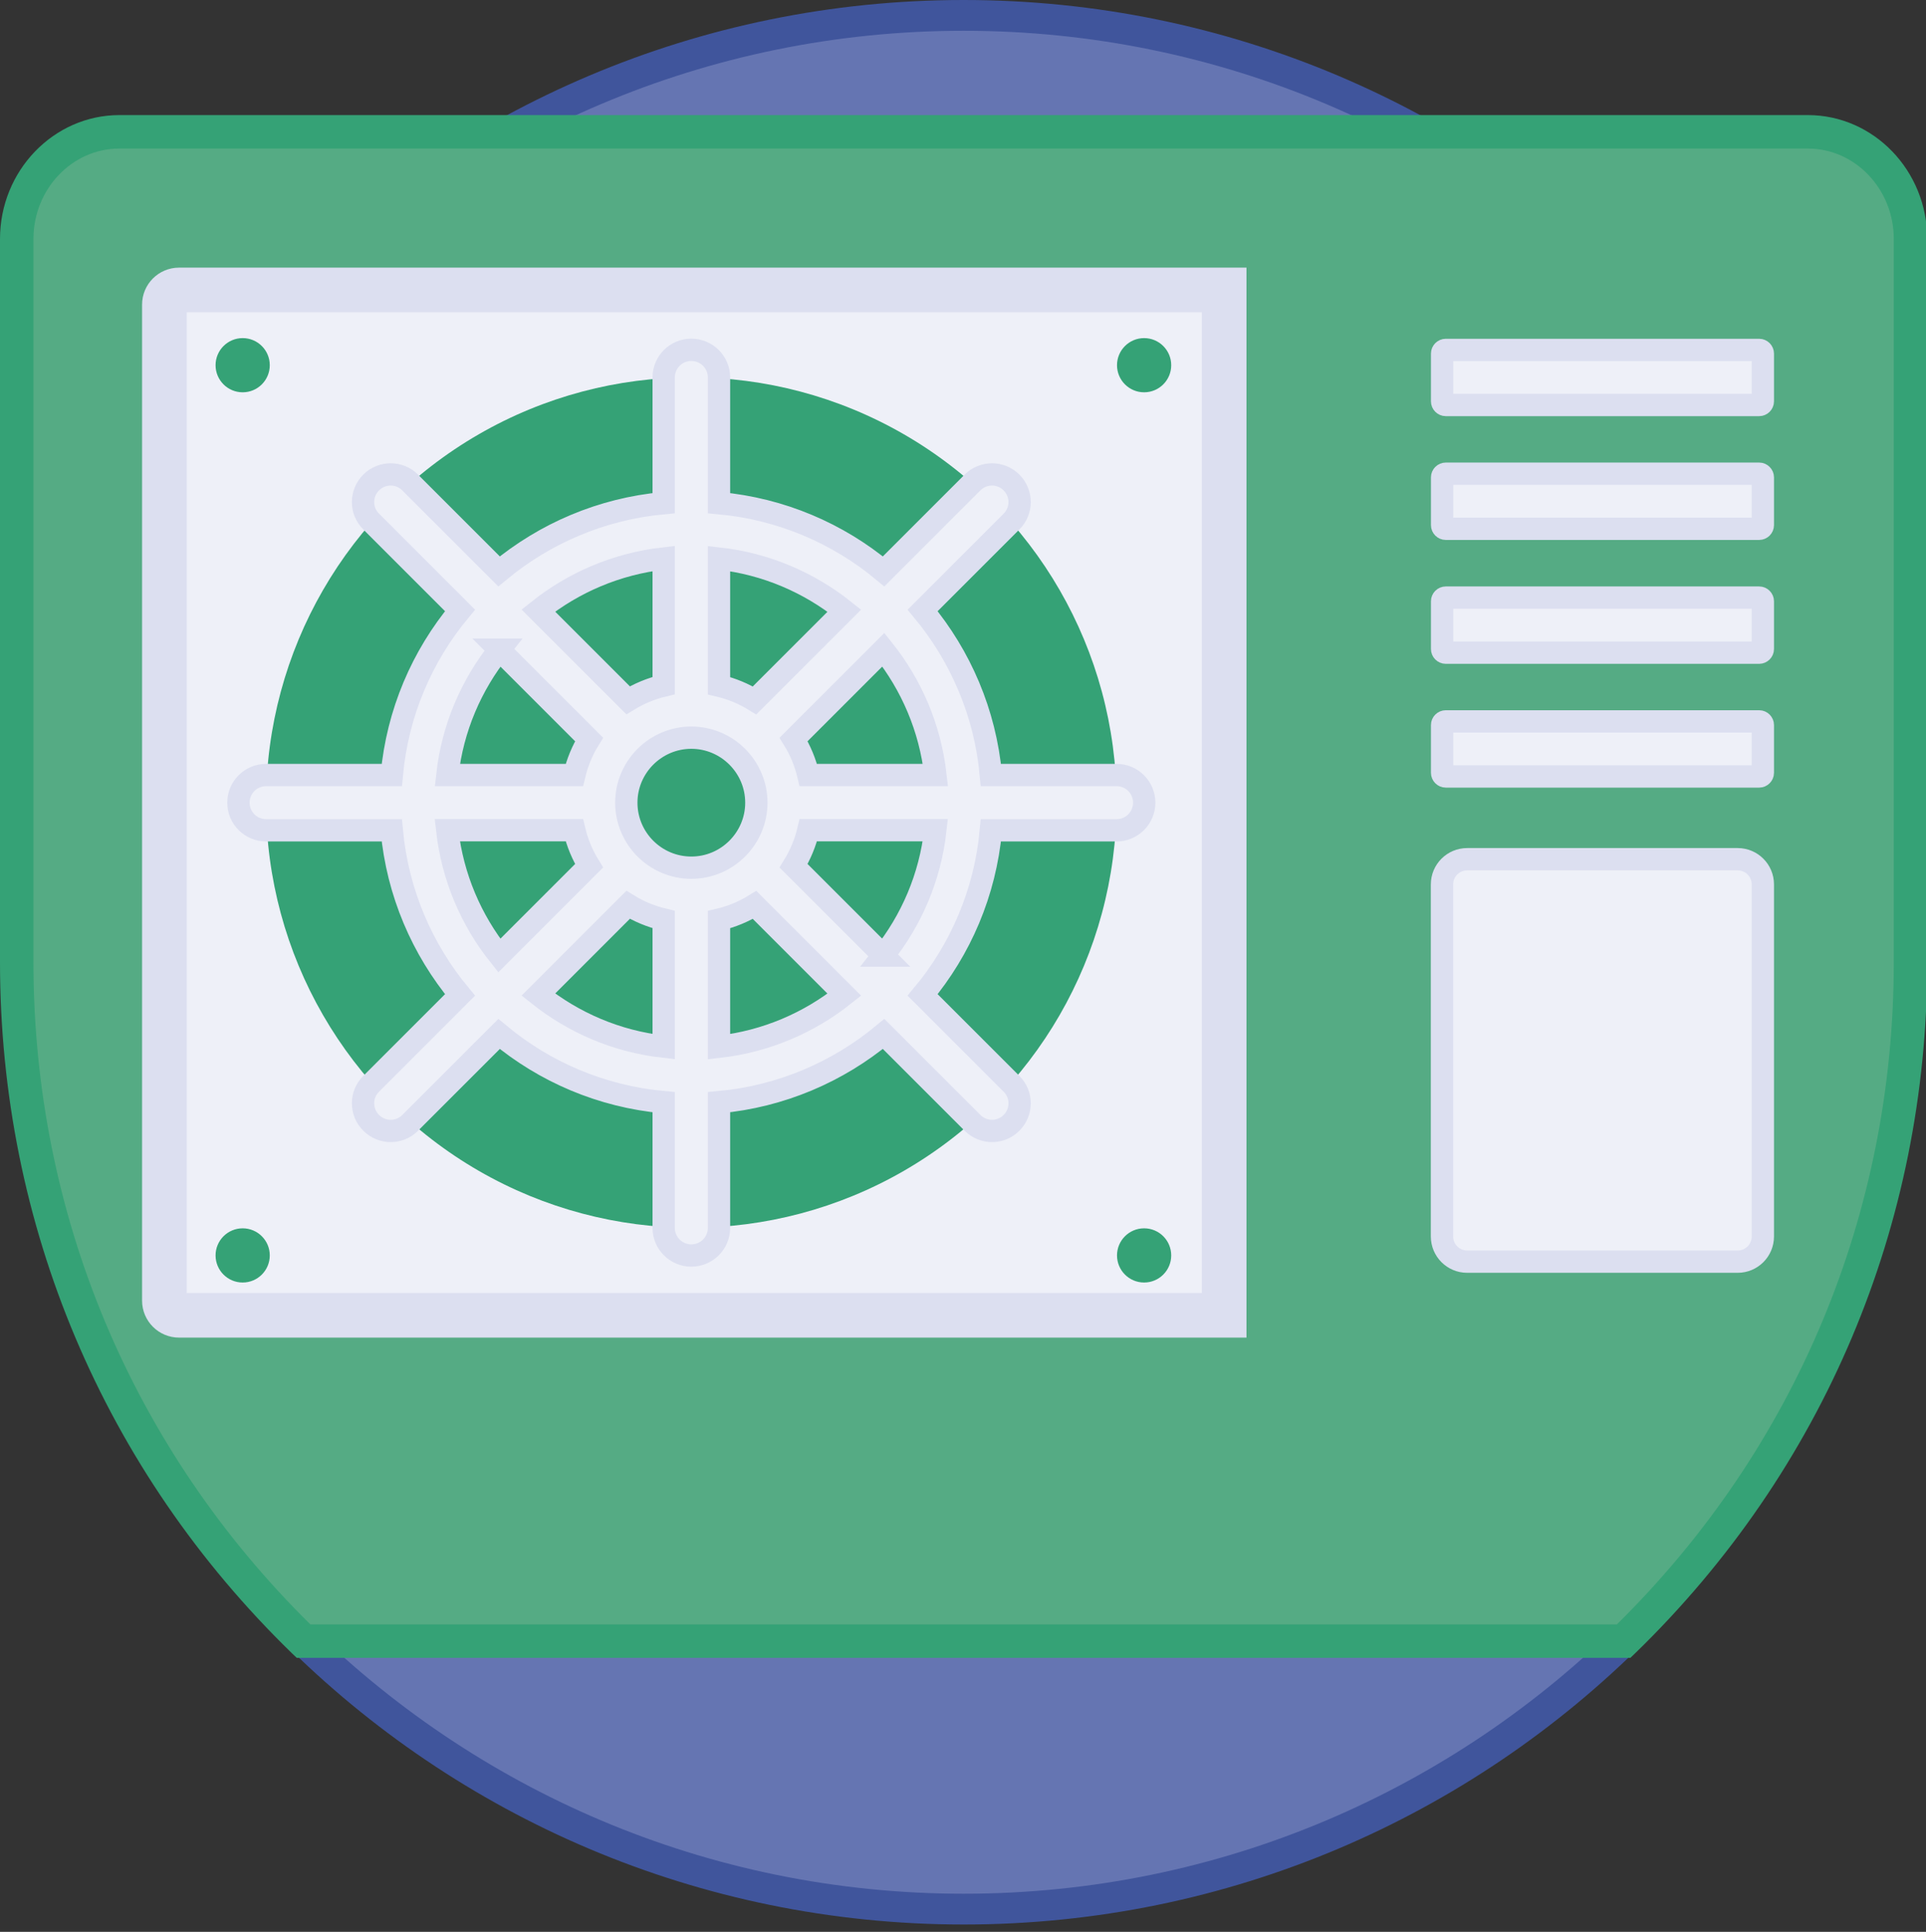 <?xml version="1.0" encoding="UTF-8"?><svg id="Calque_4" xmlns="http://www.w3.org/2000/svg" viewBox="0 0 172.7 173.24"><rect x="0" y="0" width="172.7" height="173.24" fill="#333333" stroke="none"/><circle cx="86.41" cy="86.29" r="84.91" fill="#6575b2"/><path d="M86.41,0c47.62,0,86.29,38.67,86.29,86.29s-38.67,86.29-86.29,86.29S.12,133.91.12,86.29,38.78,0,86.41,0ZM86.41,2.76C40.31,2.76,2.88,40.19,2.88,86.29s37.43,83.53,83.53,83.53,83.53-37.43,83.53-83.53S132.51,2.76,86.41,2.76Z" fill="#40559c" fill-rule="evenodd"/><path d="M171.32,21.43v64.86c0,23.87-9.85,45.45-25.72,60.88H27.22C11.35,131.74,1.5,110.16,1.5,86.29V21.43c0-5.31,4.12-9.61,9.21-9.61h151.39c5.08,0,9.21,4.3,9.21,9.61Z" fill="#55ab84"/><path d="M146.21,148.67H26.61l-.44-.42C9.29,131.83,0,109.83,0,86.29V21.43c0-6.12,4.81-11.11,10.71-11.11h151.39c5.91,0,10.71,4.98,10.71,11.11v64.86c0,23.54-9.29,45.54-26.17,61.95l-.44.42ZM27.83,145.67h117.15c16.02-15.8,24.83-36.86,24.83-59.38V21.43c0-4.47-3.46-8.11-7.71-8.11H10.71c-4.25,0-7.71,3.64-7.71,8.11v64.86c0,22.52,8.81,43.58,24.83,59.38Z" fill="#35a276"/><path d="M172.7,21.43v64.86c0,24.26-10.01,46.19-26.14,61.87-.26.25-.6.39-.96.39H27.22c-.36,0-.71-.14-.96-.39C10.13,132.48.12,110.55.12,86.29V21.43C.12,15.34,4.88,10.45,10.71,10.45h151.39c5.83,0,10.59,4.9,10.59,10.99ZM169.93,21.43c0-4.53-3.49-8.22-7.83-8.22H10.71c-4.34,0-7.83,3.69-7.83,8.22v64.86c0,23.28,9.53,44.34,24.9,59.49h117.25c15.37-15.15,24.9-36.21,24.9-59.49V21.43Z" fill="#35a276" fill-rule="evenodd"/><path d="M16.05,26c-.72,0-1.31.59-1.31,1.31v89.33c0,.72.59,1.31,1.31,1.31h93.72V26H16.05Z" fill="#eef0f8" stroke="#dcdff0" stroke-miterlimit="10" stroke-width="4"/><circle cx="61.99" cy="71.97" r="38.13" fill="#35a276"/><circle cx="61.99" cy="71.97" r="8.31" fill="#35a276"/><path d="M100.12,69.5h-11.27c-.51-5.58-2.73-10.68-6.12-14.76l7.97-7.97c.97-.97.97-2.53,0-3.5-.97-.97-2.53-.97-3.5,0l-7.97,7.97c-4.08-3.4-9.18-5.61-14.76-6.12v-11.27c0-1.37-1.11-2.48-2.48-2.48s-2.48,1.11-2.48,2.48v11.27c-5.58.51-10.68,2.73-14.76,6.12l-7.97-7.97c-.97-.97-2.53-.97-3.5,0-.97.97-.97,2.53,0,3.5l7.97,7.97c-3.4,4.08-5.61,9.18-6.12,14.76h-11.27c-1.37,0-2.48,1.11-2.48,2.48s1.11,2.48,2.48,2.48h11.27c.51,5.58,2.73,10.68,6.12,14.76l-7.97,7.97c-.97.97-.97,2.53,0,3.5.48.48,1.12.73,1.75.73s1.27-.24,1.75-.73l7.97-7.97c4.08,3.4,9.18,5.61,14.76,6.12v11.27c0,1.37,1.11,2.48,2.48,2.48s2.48-1.11,2.48-2.48v-11.27c5.58-.51,10.68-2.73,14.76-6.12l7.97,7.97c.48.48,1.12.73,1.75.73s1.27-.24,1.75-.73c.97-.97.97-2.53,0-3.5l-7.97-7.97c3.4-4.08,5.61-9.18,6.12-14.76h11.27c1.37,0,2.48-1.11,2.48-2.48s-1.11-2.48-2.48-2.48ZM83.87,69.5h-11.39c-.27-1.14-.72-2.22-1.32-3.19l8.05-8.05c2.52,3.16,4.19,7.02,4.67,11.24ZM64.47,50.09c4.22.47,8.08,2.15,11.24,4.67l-8.05,8.05c-.97-.6-2.05-1.05-3.19-1.32v-11.39ZM59.51,50.09v11.39c-1.14.27-2.22.72-3.19,1.32l-8.05-8.05c3.16-2.52,7.02-4.19,11.24-4.67ZM44.77,58.26l8.05,8.05c-.6.97-1.05,2.05-1.32,3.19h-11.39c.47-4.22,2.15-8.08,4.67-11.24ZM40.11,74.45h11.39c.27,1.14.72,2.22,1.32,3.19l-8.05,8.05c-2.52-3.16-4.19-7.02-4.67-11.24ZM59.51,93.86c-4.22-.47-8.08-2.15-11.24-4.67l8.05-8.05c.97.6,2.05,1.05,3.19,1.32v11.39ZM61.99,77.81c-3.22,0-5.83-2.62-5.83-5.83s2.62-5.83,5.83-5.83,5.83,2.62,5.83,5.83-2.62,5.83-5.83,5.83ZM64.47,93.86v-11.39c1.14-.27,2.22-.72,3.19-1.32l8.05,8.05c-3.16,2.52-7.02,4.19-11.24,4.67ZM79.21,85.69l-8.05-8.05c.6-.97,1.05-2.05,1.32-3.19h11.39c-.47,4.22-2.15,8.08-4.67,11.24Z" fill="#eef0f8" stroke="#dcdff0" stroke-miterlimit="10" stroke-width="2"/><path d="M157.74,36.32h-28.1c-.18,0-.33-.15-.33-.33v-4.28c0-.18.15-.33.33-.33h28.1c.18,0,.33.15.33.33v4.28c0,.18-.15.33-.33.33Z" fill="#eef0f8" stroke="#dcdff0" stroke-miterlimit="10" stroke-width="2"/><path d="M157.74,47.42h-28.1c-.18,0-.33-.15-.33-.33v-4.28c0-.18.15-.33.33-.33h28.1c.18,0,.33.15.33.33v4.28c0,.18-.15.33-.33.33Z" fill="#eef0f8" stroke="#dcdff0" stroke-miterlimit="10" stroke-width="2"/><path d="M157.74,58.53h-28.1c-.18,0-.33-.15-.33-.33v-4.28c0-.18.15-.33.33-.33h28.1c.18,0,.33.15.33.33v4.28c0,.18-.15.33-.33.33Z" fill="#eef0f8" stroke="#dcdff0" stroke-miterlimit="10" stroke-width="2"/><path d="M157.74,69.63h-28.1c-.18,0-.33-.15-.33-.33v-4.28c0-.18.15-.33.33-.33h28.1c.18,0,.33.15.33.33v4.28c0,.18-.15.33-.33.33Z" fill="#eef0f8" stroke="#dcdff0" stroke-miterlimit="10" stroke-width="2"/><path d="M155.81,113.14h-24.25c-1.25,0-2.26-1.01-2.26-2.26v-31.57c0-1.25,1.01-2.26,2.26-2.26h24.25c1.25,0,2.26,1.01,2.26,2.26v31.57c0,1.25-1.01,2.26-2.26,2.26Z" fill="#eef0f8" stroke="#dcdff0" stroke-miterlimit="10" stroke-width="2"/><circle cx="21.76" cy="32.75" r="2.43" fill="#35a276"/><circle cx="102.59" cy="32.75" r="2.43" fill="#35a276"/><circle cx="21.76" cy="112.58" r="2.43" fill="#35a276"/><circle cx="102.59" cy="112.58" r="2.43" fill="#35a276"/></svg>